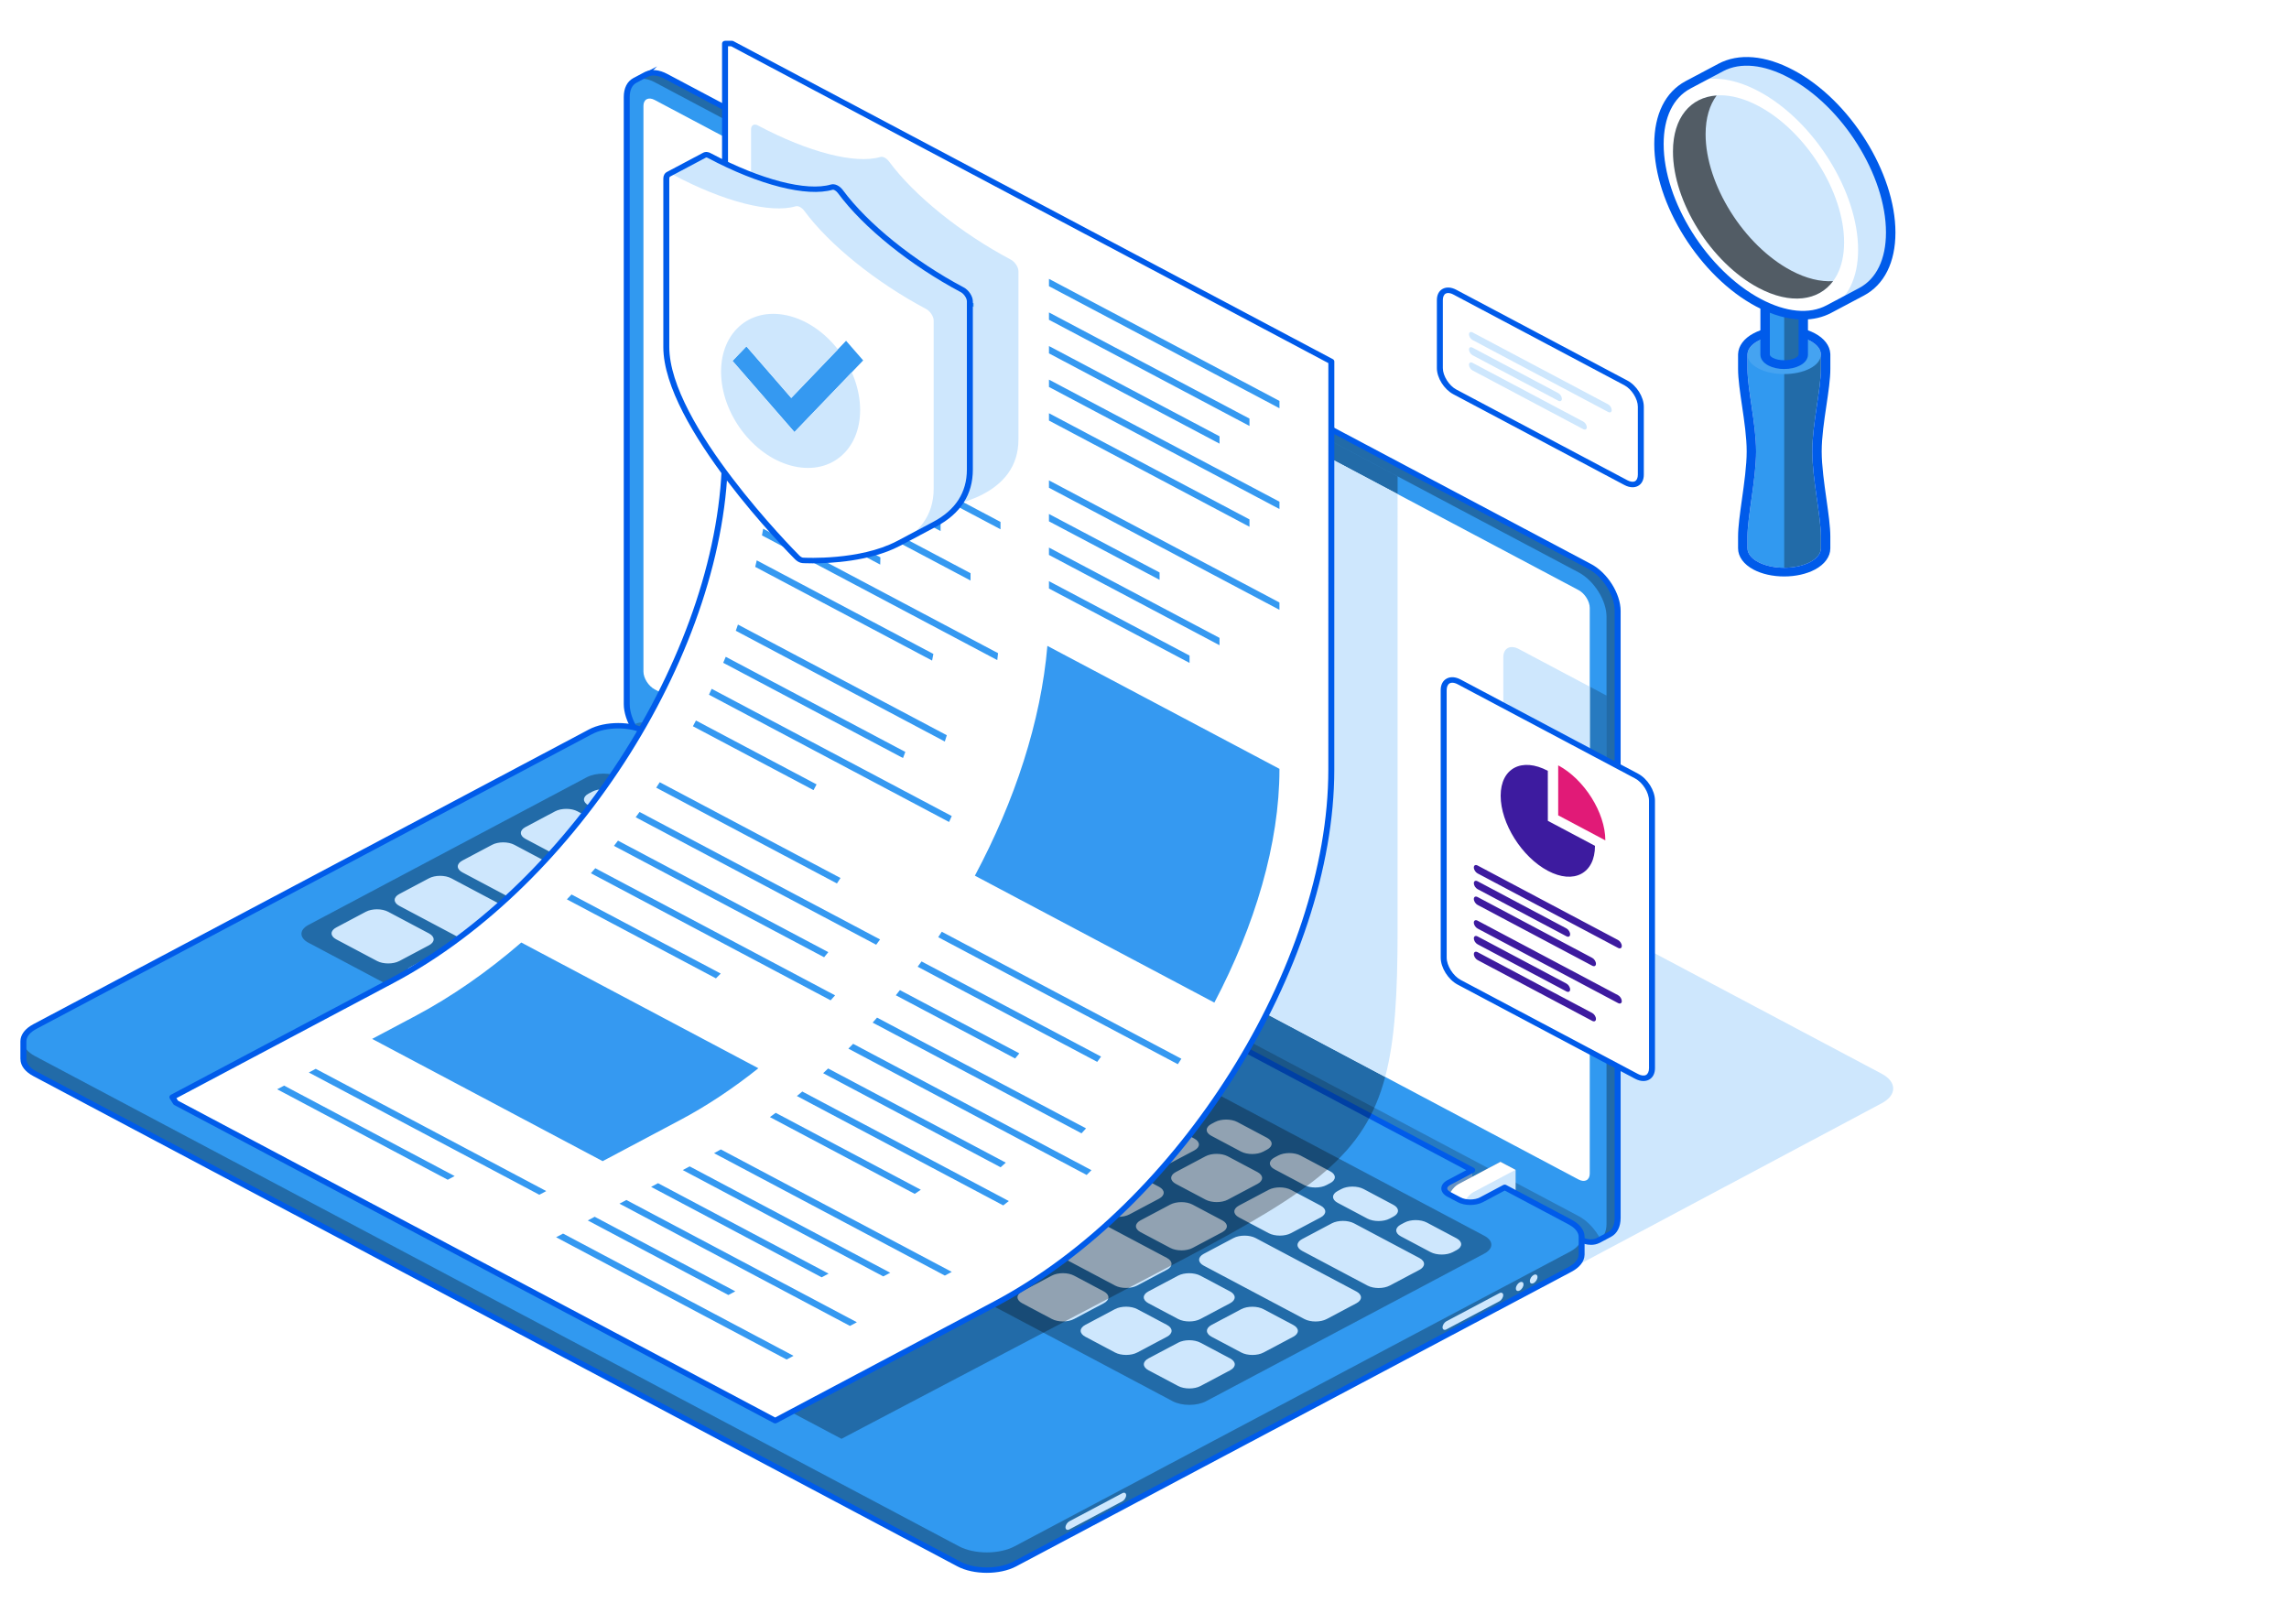 <svg width="561" height="398" viewBox="0 0 561 398" fill="none" xmlns="http://www.w3.org/2000/svg">
<g filter="url(#filter0_ddd_10471_43734)">
<path d="M129.798 192.891L145.807 201.387L151.534 198.35C153.043 197.55 155.489 197.55 156.994 198.35L159.5 199.676C161.008 200.476 161.008 201.773 159.505 202.573L153.775 205.61L332.28 300.326L338.005 297.289C339.516 296.487 341.963 296.489 343.471 297.289L345.973 298.616C347.481 299.419 347.484 300.713 345.973 301.515L340.248 304.553L356.255 313.048C360.033 315.051 366.143 315.051 369.909 313.051L461.173 264.442C464.939 262.442 464.939 259.2 461.164 257.197L234.704 137.035C230.932 135.033 224.819 135.033 221.056 137.035L129.792 185.644C126.025 187.644 126.028 190.886 129.798 192.889V192.891Z" fill="#CEE7FD"/>
<path d="M158.325 12.269L155.618 13.704C155.618 13.704 155.603 13.714 155.594 13.714L155.588 13.72C154.359 14.379 153.604 15.779 153.604 17.768V166.589C153.604 170.586 156.661 175.452 160.434 177.454L386.894 297.614C388.758 298.603 390.446 298.703 391.683 298.071V298.079L391.725 298.06C391.725 298.06 391.725 298.06 391.725 298.057L394.435 296.617C395.679 295.963 396.449 294.558 396.452 292.553V143.729C396.452 139.732 393.392 134.868 389.622 132.866L163.165 12.706C161.31 11.723 159.637 11.62 158.411 12.234L158.402 12.226L158.346 12.258C158.346 12.258 158.328 12.263 158.323 12.271L158.325 12.269Z" fill="#3199F0" stroke="#005BEA" stroke-miterlimit="10"/>
<g style="mix-blend-mode:overlay" opacity="0.2">
<path d="M372.24 153.092C370.144 151.979 368.444 152.881 368.441 155.103L368.447 220.676C368.447 222.897 370.141 225.605 372.24 226.718L393.733 238.121V164.498L372.24 153.092Z" fill="black"/>
</g>
<g style="mix-blend-mode:overlay" opacity="0.3">
<path d="M389.634 132.864L163.176 12.704C161.321 11.721 159.648 11.618 158.422 12.232L158.413 12.223L158.357 12.256C158.357 12.256 158.34 12.261 158.334 12.269L155.641 13.699C156.873 13.059 158.569 13.156 160.442 14.15L386.905 134.312C390.68 136.315 393.738 141.181 393.735 145.178V293.999C393.735 295.993 392.977 297.393 391.742 298.05L394.447 296.615C395.69 295.961 396.461 294.556 396.464 292.551V143.727C396.464 139.73 393.403 134.866 389.634 132.864Z" fill="black"/>
</g>
<g style="mix-blend-mode:overlay" opacity="0.2">
<path d="M386.895 292.095L160.435 171.935C158.268 170.784 156.342 170.833 155.09 171.838C156.339 174.186 158.259 176.302 160.435 177.456L386.895 297.616C389.062 298.767 390.991 298.718 392.244 297.713C390.994 295.37 389.077 293.252 386.895 292.095Z" fill="black"/>
</g>
<path d="M389.94 299.142C388.875 299.142 387.714 298.825 386.529 298.196L160.069 178.036C156.099 175.931 152.874 170.794 152.877 166.59V17.768C152.877 15.607 153.7 13.969 155.2 13.153C155.214 13.145 155.226 13.137 155.241 13.129C155.244 13.129 155.25 13.123 155.253 13.123L157.958 11.691C157.958 11.691 157.969 11.686 157.975 11.683L158.031 11.651C158.081 11.624 158.134 11.602 158.187 11.586C159.684 10.897 161.577 11.083 163.535 12.123L389.992 132.283C393.956 134.388 397.187 139.522 397.193 143.727V292.551C397.187 294.721 396.355 296.361 394.85 297.172C394.835 297.18 394.82 297.191 394.806 297.199L392.142 298.612C392.115 298.631 392.086 298.644 392.054 298.661C392.03 298.671 392.004 298.682 391.98 298.69C391.363 298.993 390.675 299.144 389.942 299.144L389.94 299.142ZM155.982 14.288C155.982 14.288 155.964 14.299 155.958 14.302C154.912 14.864 154.335 16.093 154.335 17.768V166.59C154.335 170.367 157.234 174.98 160.798 176.874L387.258 297.034C388.825 297.866 390.272 298.026 391.327 297.485C391.351 297.472 391.377 297.461 391.404 297.453L394.029 296.058C394.044 296.048 394.062 296.039 394.079 296.031C395.141 295.477 395.726 294.243 395.729 292.551V143.727C395.729 139.949 392.824 135.337 389.263 133.445L162.806 13.286C161.251 12.461 159.816 12.296 158.766 12.821C158.737 12.834 158.707 12.848 158.675 12.858L155.985 14.285L155.982 14.288Z" fill="#005BEA"/>
<path d="M386.897 283.137L160.437 162.972C158.931 162.172 157.705 160.226 157.699 158.626V19.944C157.699 18.347 158.928 17.698 160.434 18.495L386.894 138.655C388.402 139.457 389.625 141.408 389.625 143.003V281.685C389.625 283.28 388.399 283.931 386.894 283.134L386.897 283.137Z" fill="white"/>
<path d="M372.24 153.092C370.144 151.979 368.444 152.881 368.441 155.103L368.447 220.676C368.447 222.897 370.141 225.605 372.24 226.718L389.628 235.946V162.323L372.24 153.095V153.092Z" fill="#CEE7FD"/>
<path d="M168.631 187.829L169.998 188.551L174.356 186.24V181.893L168.628 184.93C167.123 185.732 167.12 187.027 168.628 187.829H168.631Z" fill="#80B6F1"/>
<g style="mix-blend-mode:overlay" opacity="0.2">
<path d="M168.631 187.829L169.998 188.551L174.356 186.24V181.893L168.628 184.93C167.123 185.732 167.12 187.027 168.628 187.829H168.631Z" fill="black"/>
</g>
<path d="M172.861 192.995C173.334 193.238 173.984 193.201 174.704 192.822L184.945 187.388V181.827L181.273 179.879L171.023 185.316C169.576 186.086 168.403 187.948 168.406 189.485C168.406 190.215 168.677 190.731 169.112 190.996L169.106 191.006L172.864 192.998L172.861 192.995Z" fill="#7185A3"/>
<path d="M172.861 192.995C173.334 193.238 173.984 193.201 174.704 192.822L184.945 187.388V181.827L181.273 179.879L171.023 185.316C169.576 186.086 168.403 187.948 168.406 189.485C168.406 190.215 168.677 190.731 169.112 190.996L169.106 191.006L172.864 192.998L172.861 192.995Z" fill="#B7DAFE"/>
<g style="mix-blend-mode:overlay" opacity="0.5">
<path d="M184.94 181.826L174.693 187.263C173.246 188.036 172.073 189.895 172.076 191.432C172.076 192.967 173.249 193.586 174.699 192.821L184.94 187.387V181.826Z" fill="black"/>
</g>
<path d="M355.107 286.77L356.468 287.497L360.829 285.184V280.836L355.095 283.873C353.59 284.67 353.593 285.97 355.107 286.767V286.77Z" fill="#80B6F1"/>
<g style="mix-blend-mode:overlay" opacity="0.2">
<path d="M355.107 286.77L356.468 287.497L360.829 285.184V280.836L355.095 283.873C353.59 284.67 353.593 285.97 355.107 286.767V286.77Z" fill="black"/>
</g>
<path d="M359.332 291.918C359.803 292.161 360.453 292.126 361.173 291.748L371.414 286.308V280.752L367.738 278.799L357.489 284.236C356.051 285.006 354.875 286.865 354.875 288.405C354.875 289.137 355.148 289.651 355.581 289.916L355.572 289.926L359.332 291.918Z" fill="#7185A3"/>
<path d="M359.332 291.918C359.803 292.161 360.453 292.126 361.173 291.748L371.414 286.308V280.752L367.738 278.799L357.489 284.236C356.051 285.006 354.875 286.865 354.875 288.405C354.875 289.137 355.148 289.651 355.581 289.916L355.572 289.926L359.332 291.918Z" fill="white"/>
<path d="M371.421 280.752L361.171 286.186C359.731 286.953 358.558 288.821 358.555 290.355C358.555 291.89 359.731 292.509 361.177 291.747L371.418 286.308V280.752H371.421Z" fill="#CEE7FD"/>
<path d="M387.594 296.751C387.594 296.729 387.594 296.71 387.588 296.689C387.559 296.543 387.521 296.397 387.468 296.251C387.462 296.235 387.459 296.218 387.453 296.202C387.4 296.056 387.329 295.913 387.253 295.77C387.244 295.754 387.241 295.737 387.232 295.724C387.159 295.592 387.068 295.465 386.974 295.335C386.956 295.308 386.941 295.284 386.924 295.254C386.827 295.127 386.709 295 386.591 294.878C386.568 294.851 386.55 294.824 386.524 294.8C386.08 294.354 385.506 293.935 384.801 293.56L368.791 285.061L363.07 288.101C361.556 288.904 359.109 288.904 357.604 288.098L356.469 287.496L355.108 286.769C353.594 285.972 353.591 284.672 355.096 283.875L356.728 283.01L360.826 280.838L182.321 186.122L176.593 189.159C175.085 189.959 172.639 189.959 171.13 189.156L169.996 188.554L168.628 187.832C167.12 187.03 167.12 185.735 168.628 184.933L170.257 184.071L174.356 181.895L158.344 173.397C154.568 171.398 148.459 171.395 144.692 173.397L8.552 245.634C8.32 245.756 8.099 245.885 7.896 246.02C6.467 246.95 5.747 248.085 5.732 249.222V249.241C5.732 249.241 5.732 249.252 5.732 249.26V253.527H5.747C5.709 254.865 6.638 256.21 8.564 257.229L235.021 377.394C238.799 379.396 244.909 379.394 248.675 377.394L384.816 305.157C386.683 304.168 387.615 302.871 387.629 301.574H387.638V301.539C387.638 301.539 387.638 301.539 387.638 301.534V297.189V297.178C387.638 297.037 387.62 296.897 387.597 296.759L387.594 296.751Z" fill="#3199F0"/>
<g style="mix-blend-mode:overlay" opacity="0.3">
<path d="M387.606 296.838C387.785 298.26 386.862 299.714 384.813 300.8L248.672 373.037C244.906 375.036 238.79 375.036 235.018 373.031L8.561 252.869C6.676 251.866 5.732 250.559 5.732 249.248V253.515H5.747C5.709 254.852 6.638 256.198 8.564 257.217L235.021 377.382C238.799 379.384 244.909 379.381 248.675 377.382L384.816 305.145C386.683 304.156 387.615 302.859 387.629 301.562H387.638V301.527C387.638 301.527 387.638 301.527 387.638 301.521V297.176V297.165C387.638 297.055 387.62 296.944 387.606 296.833V296.838Z" fill="black"/>
</g>
<path d="M241.851 379.544C239.246 379.544 236.638 379.018 234.653 377.966L8.196 257.801C6.161 256.723 5.035 255.253 5.015 253.651C5.006 253.608 5 253.564 5 253.518V249.252C5 249.233 5 249.211 5.003 249.19C5.026 247.809 5.903 246.487 7.476 245.466C7.699 245.32 7.94 245.177 8.19 245.047L144.327 172.813C148.288 170.711 154.739 170.711 158.708 172.813L174.72 181.311C174.947 181.43 175.085 181.652 175.085 181.892C175.085 182.133 174.947 182.354 174.72 182.473L168.993 185.51C168.508 185.77 168.228 186.086 168.228 186.378C168.228 186.67 168.508 186.989 168.996 187.248L171.498 188.572C172.78 189.256 174.947 189.256 176.229 188.575L181.956 185.538C182.182 185.416 182.459 185.416 182.685 185.538L361.191 280.254C361.417 280.372 361.555 280.594 361.555 280.835C361.555 281.075 361.417 281.297 361.191 281.416L355.457 284.453C354.975 284.709 354.696 285.023 354.696 285.315C354.696 285.609 354.978 285.925 355.466 286.182L356.772 286.879C356.792 286.887 356.813 286.898 356.83 286.906L357.968 287.509C359.247 288.193 361.414 288.195 362.702 287.512L368.421 284.474C368.647 284.353 368.926 284.353 369.153 284.474L385.162 292.973C385.918 293.375 386.556 293.835 387.059 294.34C387.085 294.367 387.12 294.405 387.153 294.445C387.273 294.572 387.406 294.716 387.517 294.864C387.553 294.913 387.573 294.945 387.591 294.975C387.685 295.105 387.791 295.253 387.876 295.407C387.891 295.429 387.905 295.464 387.917 295.496C388.005 295.664 388.079 295.826 388.138 295.983C388.144 295.999 388.155 296.04 388.161 296.056C388.217 296.215 388.264 296.391 388.299 296.567C388.305 296.591 388.311 296.642 388.314 296.672C388.335 296.807 388.358 296.98 388.358 297.169V301.525V301.53C388.358 301.568 388.355 301.606 388.349 301.644C388.296 303.222 387.17 304.673 385.171 305.732L249.031 377.969C247.052 379.02 244.447 379.544 241.845 379.544H241.851ZM6.461 253.386C6.473 253.435 6.479 253.486 6.476 253.537C6.444 254.683 7.314 255.783 8.925 256.637L235.382 376.802C238.949 378.691 244.747 378.693 248.308 376.802L384.448 304.565C386.012 303.735 386.882 302.665 386.897 301.555C386.897 301.522 386.9 301.49 386.906 301.46V297.18C386.906 297.061 386.891 296.956 386.873 296.85C386.873 296.845 386.873 296.839 386.873 296.834C386.873 296.821 386.867 296.775 386.867 296.761C386.853 296.691 386.82 296.572 386.779 296.456C386.773 296.442 386.765 296.404 386.759 296.394C386.723 296.299 386.668 296.183 386.603 296.067C386.594 296.05 386.582 296.023 386.571 295.999C386.512 295.899 386.441 295.805 386.371 295.705C386.359 295.691 386.338 295.653 386.329 295.64C386.247 295.526 386.144 295.421 386.047 295.315C386.035 295.305 386.009 295.272 386 295.261C385.589 294.845 385.068 294.472 384.442 294.137L368.797 285.836L363.443 288.682C361.699 289.606 358.977 289.603 357.245 288.676L356.172 288.106C356.151 288.098 356.128 288.087 356.107 288.076L354.746 287.349C353.796 286.847 353.246 286.106 353.246 285.32C353.246 284.534 353.79 283.796 354.737 283.291L359.371 280.835L182.327 186.894L176.966 189.737C175.229 190.658 172.509 190.658 170.771 189.734L168.272 188.41C167.305 187.894 166.773 187.172 166.773 186.375C166.773 185.578 167.302 184.859 168.266 184.346L172.897 181.89L157.982 173.975C154.412 172.086 148.617 172.083 145.062 173.975L8.922 246.212C8.708 246.325 8.511 246.441 8.325 246.563C7.138 247.333 6.479 248.279 6.47 249.225C6.47 249.241 6.47 249.254 6.47 249.271C6.47 249.273 6.47 249.279 6.47 249.281V253.389L6.461 253.386Z" fill="#005BEA"/>
<g style="mix-blend-mode:overlay" opacity="0.3">
<path d="M295.597 337.476C293.333 338.676 289.667 338.674 287.403 337.476L75.579 225.08C73.315 223.88 73.315 221.932 75.576 220.732L143.795 184.534C146.056 183.334 149.725 183.334 151.986 184.537L363.807 296.931C366.068 298.13 366.077 300.079 363.816 301.276L295.594 337.474L295.597 337.476Z" fill="black"/>
</g>
<path d="M97.876 229.568C96.368 230.368 93.924 230.365 92.416 229.568L82.396 224.253C80.89 223.453 80.887 222.153 82.396 221.356L89.67 217.492C91.175 216.695 93.621 216.692 95.13 217.498L105.15 222.813C106.655 223.612 106.658 224.909 105.15 225.709L97.876 229.571V229.568ZM136.099 225.715C137.61 224.918 137.604 223.618 136.099 222.818L110.601 209.291C109.09 208.489 106.644 208.489 105.135 209.291L97.858 213.15C96.353 213.95 96.35 215.244 97.858 216.046L123.359 229.579C124.867 230.376 127.316 230.381 128.822 229.579L136.096 225.717L136.099 225.715ZM120.636 233.921C122.141 233.119 122.138 231.822 120.636 231.024L113.347 227.158C111.839 226.358 109.393 226.352 107.887 227.158L100.607 231.019C99.102 231.819 99.102 233.113 100.61 233.913L107.899 237.78C109.404 238.58 111.851 238.582 113.359 237.78L120.636 233.918V233.921ZM136.116 242.136C137.622 241.336 137.622 240.039 136.116 239.239L128.83 235.375C127.319 234.575 124.876 234.572 123.37 235.375L116.093 239.234C114.585 240.036 114.591 241.331 116.093 242.13L123.379 245.997C124.888 246.797 127.334 246.8 128.845 245.997L136.119 242.136H136.116ZM151.602 250.35C153.108 249.551 153.108 248.253 151.599 247.456L144.311 243.59C142.802 242.79 140.356 242.79 138.851 243.59L131.574 247.448C130.068 248.248 130.068 249.548 131.574 250.345L138.862 254.212C140.371 255.012 142.817 255.014 144.322 254.217L151.602 250.356V250.35ZM255.044 305.239C256.55 304.442 256.55 303.142 255.044 302.345L237.209 292.882C235.701 292.077 233.255 292.08 231.752 292.877L224.472 296.738C222.964 297.538 222.967 298.838 224.472 299.638L242.31 309.101C243.816 309.903 246.262 309.903 247.77 309.101L255.047 305.239H255.044ZM285.993 305.247C287.501 304.448 287.498 303.151 285.993 302.351L268.158 292.888C266.646 292.088 264.203 292.085 262.698 292.888L255.421 296.749C253.912 297.549 253.915 298.849 255.421 299.646L273.256 309.109C274.761 309.909 277.211 309.909 278.716 309.109L285.993 305.247ZM229.015 291.429C230.52 290.626 230.52 289.329 229.006 288.529L221.726 284.665C220.212 283.86 217.769 283.865 216.263 284.665L208.986 288.526C207.478 289.324 207.478 290.623 208.986 291.423L216.269 295.287C217.78 296.084 220.227 296.087 221.735 295.29L229.012 291.429H229.015ZM213.529 283.209C215.04 282.414 215.034 281.114 213.529 280.317L159.791 251.804C158.282 251.004 155.836 251.004 154.331 251.799L147.054 255.666C145.548 256.463 145.548 257.76 147.057 258.562L200.789 287.073C202.3 287.875 204.746 287.875 206.255 287.078L213.526 283.214L213.529 283.209ZM171.187 201.86C172.695 201.06 172.692 199.763 171.187 198.966L150.62 188.052C149.112 187.252 146.666 187.25 145.16 188.052L144.252 188.53C142.743 189.33 142.746 190.627 144.258 191.427L164.824 202.341C166.333 203.141 168.776 203.144 170.281 202.341L171.19 201.855L171.187 201.86ZM186.67 210.077C188.178 209.278 188.175 207.978 186.67 207.181L179.381 203.311C177.873 202.511 175.427 202.511 173.924 203.311L173.013 203.789C171.507 204.592 171.51 205.892 173.019 206.689L180.304 210.556C181.813 211.355 184.259 211.358 185.767 210.556L186.673 210.072L186.67 210.077ZM202.153 218.292C203.659 217.492 203.661 216.195 202.153 215.393L194.864 211.531C193.356 210.726 190.91 210.726 189.404 211.528L188.49 212.009C186.985 212.809 186.988 214.106 188.496 214.906L195.782 218.773C197.29 219.573 199.736 219.575 201.242 218.776L202.15 218.292H202.153ZM217.636 226.506C219.147 225.707 219.142 224.407 217.636 223.607L210.356 219.743C208.842 218.938 206.399 218.943 204.89 219.743L203.979 220.227C202.468 221.027 202.471 222.324 203.985 223.121L211.271 226.987C212.779 227.787 215.222 227.787 216.728 226.987L217.636 226.506ZM233.119 234.726C234.628 233.924 234.628 232.624 233.119 231.824L225.831 227.958C224.322 227.158 221.882 227.158 220.371 227.958L219.462 228.441C217.957 229.241 217.957 230.538 219.462 231.338L226.751 235.205C228.259 236.007 230.705 236.01 232.214 235.207L233.122 234.726H233.119ZM248.602 242.938C250.111 242.138 250.111 240.841 248.602 240.039L241.317 236.172C239.808 235.37 237.362 235.372 235.857 236.172L234.948 236.656C233.44 237.456 233.443 238.75 234.948 239.553L242.234 243.417C243.745 244.216 246.189 244.216 247.697 243.417L248.602 242.936V242.938ZM264.086 251.156C265.591 250.353 265.591 249.056 264.08 248.256L256.797 244.389C255.286 243.59 252.839 243.59 251.334 244.389L250.425 244.873C248.92 245.67 248.92 246.97 250.425 247.77L257.714 251.637C259.219 252.434 261.663 252.434 263.174 251.637L264.083 251.156H264.086ZM279.569 259.37C281.077 258.568 281.074 257.271 279.569 256.471L272.28 252.607C270.772 251.804 268.328 251.804 266.82 252.607L265.911 253.088C264.406 253.89 264.406 255.185 265.92 255.984L273.203 259.851C274.708 260.651 277.155 260.654 278.66 259.851L279.572 259.37H279.569ZM295.049 267.585C296.554 266.782 296.551 265.485 295.049 264.685L287.76 260.821C286.252 260.019 283.805 260.019 282.3 260.821L281.392 261.299C279.88 262.099 279.883 263.396 281.397 264.196L288.68 268.063C290.192 268.86 292.638 268.866 294.14 268.063L295.049 267.579V267.585ZM310.532 275.799C312.04 275.002 312.037 273.702 310.532 272.905L303.249 269.036C301.738 268.236 299.289 268.236 297.786 269.036L296.875 269.519C295.366 270.317 295.366 271.616 296.883 272.416L304.163 276.283C305.675 277.08 308.118 277.083 309.626 276.283L310.535 275.799H310.532ZM326.018 284.017C327.526 283.217 327.526 281.917 326.018 281.117L318.729 277.248C317.221 276.448 314.772 276.448 313.269 277.248L312.361 277.731C310.849 278.528 310.852 279.826 312.361 280.625L319.647 284.492C321.155 285.289 323.598 285.292 325.106 284.492L326.018 284.011V284.017ZM341.498 292.231C343.003 291.431 343.004 290.132 341.495 289.334L334.209 285.465C332.701 284.665 330.255 284.665 328.744 285.465L327.841 285.949C326.333 286.748 326.335 288.045 327.841 288.843L335.127 292.709C336.635 293.509 339.084 293.509 340.587 292.712L341.495 292.231H341.498ZM356.984 300.443C358.49 299.643 358.487 298.346 356.978 297.544L349.695 293.679C348.19 292.88 345.741 292.877 344.235 293.679L343.327 294.16C341.819 294.96 341.819 296.26 343.327 297.06L350.613 300.924C352.124 301.721 354.567 301.724 356.073 300.924L356.984 300.44V300.443ZM151.582 233.929C153.09 233.129 153.087 231.832 151.582 231.033L144.296 227.166C142.787 226.366 140.341 226.361 138.833 227.163L131.556 231.027C130.051 231.824 130.051 233.124 131.562 233.924L138.848 237.791C140.356 238.593 142.802 238.591 144.308 237.791L151.585 233.929H151.582ZM167.065 242.147C168.573 241.347 168.57 240.05 167.065 239.25L159.776 235.386C158.265 234.586 155.821 234.583 154.313 235.386L147.039 239.244C145.531 240.044 145.531 241.344 147.039 242.147L154.325 246.011C155.833 246.811 158.279 246.811 159.785 246.011L167.062 242.149L167.065 242.147ZM182.548 250.364C184.053 249.561 184.05 248.262 182.545 247.464L175.256 243.598C173.748 242.798 171.305 242.798 169.796 243.598L162.522 247.459C161.011 248.256 161.011 249.553 162.522 250.358L169.805 254.22C171.316 255.02 173.763 255.022 175.268 254.22L182.548 250.364ZM198.031 258.576C199.539 257.779 199.533 256.476 198.025 255.679L190.739 251.815C189.231 251.012 186.785 251.01 185.276 251.815L177.999 255.674C176.494 256.476 176.494 257.773 178.005 258.576L185.291 262.44C186.796 263.24 189.246 263.24 190.751 262.44L198.028 258.581L198.031 258.576ZM213.511 266.793C215.022 265.993 215.017 264.693 213.511 263.896L206.222 260.027C204.714 259.227 202.271 259.23 200.765 260.027L193.488 263.888C191.977 264.685 191.98 265.985 193.488 266.782L200.774 270.652C202.282 271.449 204.729 271.452 206.24 270.649L213.511 266.793ZM228.994 275.008C230.503 274.208 230.5 272.908 228.994 272.111L221.705 268.241C220.2 267.444 217.751 267.444 216.245 268.241L208.968 272.103C207.463 272.903 207.463 274.2 208.968 274.999L216.251 278.864C217.763 279.663 220.209 279.669 221.717 278.872L228.991 275.01L228.994 275.008ZM244.48 283.222C245.989 282.42 245.983 281.125 244.477 280.325L237.192 276.459C235.677 275.653 233.234 275.656 231.726 276.459L224.452 280.32C222.943 281.117 222.943 282.411 224.452 283.214L231.737 287.081C233.246 287.883 235.692 287.883 237.2 287.081L244.477 283.222H244.48ZM259.96 291.437C261.472 290.64 261.466 289.337 259.96 288.537L252.672 284.673C251.166 283.873 248.72 283.871 247.215 284.673L239.938 288.532C238.426 289.334 238.432 290.629 239.938 291.431L247.226 295.295C248.735 296.095 251.181 296.098 252.686 295.301L259.963 291.439L259.96 291.437ZM191.18 238.531C192.689 237.734 192.686 236.437 191.174 235.634L183.892 231.77C182.383 230.97 179.937 230.97 178.432 231.77L171.155 235.629C169.649 236.432 169.646 237.729 171.155 238.531L178.44 242.398C179.949 243.198 182.398 243.198 183.9 242.398L191.177 238.537L191.18 238.531ZM206.663 246.746C208.172 245.946 208.169 244.651 206.655 243.852L199.372 239.985C197.863 239.185 195.42 239.185 193.912 239.985L186.635 243.841C185.126 244.643 185.123 245.94 186.641 246.743L193.924 250.61C195.429 251.41 197.878 251.41 199.383 250.61L206.66 246.748L206.663 246.746ZM222.146 254.96C223.655 254.163 223.649 252.863 222.146 252.066L214.861 248.199C213.352 247.4 210.909 247.4 209.401 248.199L202.124 252.058C200.621 252.861 200.621 254.158 202.127 254.958L209.412 258.824C210.918 259.624 213.367 259.624 214.872 258.824L222.149 254.96H222.146ZM237.627 263.177C239.138 262.378 239.132 261.081 237.627 260.281L230.335 256.414C228.827 255.614 226.38 255.614 224.878 256.414L217.601 260.27C216.096 261.075 216.096 262.37 217.601 263.169L224.89 267.039C226.395 267.833 228.844 267.839 230.347 267.039L237.624 263.177H237.627ZM253.113 271.392C254.621 270.592 254.615 269.295 253.113 268.495L245.827 264.631C244.316 263.831 241.872 263.829 240.364 264.631L233.087 268.49C231.585 269.292 231.585 270.59 233.087 271.389L240.376 275.256C241.878 276.059 244.33 276.059 245.839 275.256L253.116 271.395L253.113 271.392ZM268.599 279.607C270.104 278.809 270.098 277.51 268.593 276.71L261.304 272.846C259.793 272.046 257.355 272.041 255.85 272.846L248.573 276.705C247.065 277.507 247.065 278.804 248.573 279.604L255.862 283.471C257.367 284.271 259.816 284.271 261.316 283.471L268.599 279.609V279.607ZM284.076 287.821C285.584 287.021 285.581 285.724 284.076 284.924L276.79 281.06C275.282 280.258 272.836 280.261 271.33 281.052L264.05 284.916C262.545 285.714 262.545 287.013 264.059 287.816L271.342 291.683C272.847 292.482 275.299 292.48 276.808 291.683L284.082 287.821H284.076ZM299.562 296.036C301.067 295.239 301.064 293.939 299.556 293.139L292.27 289.275C290.765 288.475 288.319 288.472 286.81 289.275L279.536 293.136C278.028 293.933 278.028 295.233 279.536 296.036L286.822 299.897C288.33 300.697 290.783 300.7 292.285 299.903L299.562 296.038V296.036ZM332.425 313.473C333.933 312.676 333.927 311.376 332.425 310.576L307.756 297.487C306.248 296.69 303.802 296.687 302.299 297.484L295.019 301.348C293.514 302.145 293.511 303.445 295.019 304.245L319.685 317.334C321.193 318.131 323.639 318.131 325.151 317.334L332.425 313.47V313.473ZM316.956 321.679C318.467 320.879 318.465 319.582 316.956 318.783L309.667 314.916C308.162 314.119 305.713 314.119 304.21 314.916L296.933 318.774C295.428 319.577 295.422 320.871 296.933 321.671L304.219 325.535C305.728 326.335 308.177 326.338 309.682 325.535L316.953 321.677L316.956 321.679ZM301.497 329.886C303.005 329.086 302.999 327.789 301.491 326.986L294.205 323.125C292.691 322.325 290.253 322.322 288.748 323.125L281.465 326.984C279.963 327.783 279.963 329.08 281.471 329.883L288.763 333.75C290.268 334.547 292.711 334.55 294.223 333.75L301.5 329.888L301.497 329.886ZM286.011 321.671C287.519 320.871 287.513 319.574 286.005 318.769L278.719 314.905C277.208 314.105 274.761 314.105 273.262 314.905L265.985 318.766C264.477 319.566 264.477 320.863 265.985 321.663L273.274 325.53C274.779 326.33 277.228 326.332 278.734 325.53L286.008 321.668L286.011 321.671ZM301.476 313.465C302.984 312.665 302.979 311.365 301.476 310.565L294.19 306.698C292.676 305.901 290.236 305.899 288.724 306.698L281.453 310.557C279.945 311.357 279.942 312.657 281.453 313.454L288.739 317.321C290.247 318.12 292.694 318.126 294.199 317.321L301.476 313.462V313.465ZM270.53 313.454C272.036 312.657 272.033 311.357 270.53 310.56L263.239 306.693C261.73 305.891 259.284 305.891 257.779 306.693L250.502 310.549C248.996 311.349 248.996 312.646 250.502 313.448L257.788 317.315C259.296 318.118 261.745 318.118 263.251 317.315L270.528 313.454H270.53ZM144.731 213.885C146.242 213.088 146.236 211.788 144.731 210.988L126.061 201.085C124.552 200.282 122.106 200.282 120.607 201.085L113.327 204.943C111.818 205.743 111.815 207.04 113.327 207.84L131.997 217.749C133.502 218.549 135.954 218.549 137.457 217.749L144.731 213.887V213.885ZM160.214 222.099C161.722 221.302 161.719 220.002 160.208 219.203L152.922 215.336C151.414 214.533 148.968 214.536 147.465 215.336L140.188 219.197C138.68 219.997 138.68 221.291 140.188 222.094L147.477 225.961C148.985 226.76 151.432 226.76 152.937 225.961L160.214 222.099ZM175.697 230.317C177.208 229.519 177.203 228.22 175.697 227.42L168.411 223.556C166.9 222.756 164.457 222.753 162.951 223.556L155.674 227.417C154.166 228.217 154.166 229.514 155.674 230.314L162.963 234.178C164.469 234.98 166.921 234.98 168.426 234.178L175.703 230.317H175.697ZM230.776 243.136C232.284 242.333 232.278 241.033 230.77 240.236L223.484 236.372C221.979 235.57 219.533 235.57 218.027 236.367L210.747 240.228C209.242 241.031 209.248 242.325 210.756 243.125L218.042 246.994C219.547 247.794 221.994 247.797 223.502 246.994L230.776 243.136ZM246.262 251.35C247.773 250.548 247.77 249.248 246.259 248.453L238.97 244.584C237.465 243.787 235.019 243.781 233.513 244.581L226.236 248.443C224.728 249.242 224.731 250.54 226.242 251.342L233.525 255.206C235.036 256.003 237.483 256.011 238.988 255.209L246.262 251.347V251.35ZM261.745 259.562C263.253 258.768 263.25 257.468 261.745 256.665L254.456 252.798C252.948 251.999 250.505 251.999 248.996 252.798L241.719 256.66C240.211 257.46 240.211 258.754 241.719 259.554L249.008 263.423C250.514 264.221 252.96 264.221 254.465 263.423L261.742 259.559L261.745 259.562ZM277.228 267.779C278.739 266.979 278.734 265.68 277.222 264.88L269.937 261.016C268.428 260.213 265.985 260.213 264.482 261.013L257.205 264.874C255.697 265.674 255.697 266.969 257.205 267.771L264.491 271.638C266 272.435 268.446 272.438 269.951 271.638L277.228 267.777V267.779ZM292.708 275.994C294.22 275.194 294.214 273.894 292.703 273.094L285.417 269.228C283.908 268.433 281.462 268.43 279.963 269.228L272.683 273.089C271.174 273.889 271.177 275.186 272.689 275.988L279.969 279.855C281.483 280.652 283.929 280.658 285.431 279.855L292.708 275.997V275.994ZM308.192 284.208C309.7 283.411 309.7 282.109 308.192 281.312L300.909 277.445C299.397 276.642 296.951 276.642 295.446 277.439L288.166 281.304C286.666 282.098 286.666 283.398 288.175 284.198L295.457 288.062C296.969 288.862 299.418 288.867 300.917 288.07L308.194 284.206L308.192 284.208ZM323.675 292.423C325.183 291.626 325.18 290.326 323.669 289.526L316.386 285.662C314.875 284.86 312.428 284.86 310.923 285.657L303.646 289.518C302.141 290.321 302.143 291.615 303.646 292.412L310.935 296.282C312.446 297.081 314.892 297.084 316.395 296.284L323.675 292.423ZM347.887 305.272C349.39 304.472 349.39 303.169 347.878 302.372L331.869 293.877C330.358 293.074 327.914 293.074 326.409 293.871L319.129 297.735C317.624 298.533 317.627 299.832 319.135 300.629L335.15 309.128C336.659 309.928 339.105 309.928 340.61 309.128L347.89 305.272H347.887ZM199.816 226.701C201.321 225.904 201.318 224.604 199.81 223.802L192.527 219.938C191.022 219.138 188.572 219.138 187.061 219.938L179.79 223.799C178.285 224.599 178.285 225.896 179.793 226.696L187.076 230.56C188.584 231.365 191.027 231.365 192.539 230.565L199.816 226.704V226.701ZM215.293 234.918C216.804 234.118 216.798 232.819 215.293 232.019L208.004 228.158C206.496 227.355 204.05 227.355 202.547 228.158L195.267 232.019C193.765 232.813 193.765 234.113 195.273 234.913L202.562 238.782C204.064 239.58 206.513 239.585 208.022 238.782L215.296 234.921L215.293 234.918ZM153.366 202.057C154.872 201.255 154.872 199.958 153.36 199.158L141.52 192.875C140.012 192.073 137.566 192.076 136.06 192.873L128.783 196.737C127.275 197.537 127.281 198.834 128.789 199.634L140.629 205.913C142.138 206.713 144.584 206.713 146.086 205.913L153.366 202.057ZM168.849 210.275C170.352 209.472 170.352 208.178 168.844 207.378L161.558 203.511C160.049 202.709 157.603 202.709 156.098 203.511L148.821 207.37C147.312 208.17 147.312 209.467 148.821 210.269L156.11 214.133C157.615 214.933 160.064 214.936 161.57 214.133L168.847 210.277L168.849 210.275ZM184.333 218.486C185.838 217.689 185.835 216.39 184.333 215.59L177.041 211.726C175.535 210.926 173.089 210.923 171.584 211.726L164.307 215.584C162.801 216.387 162.801 217.684 164.313 218.484L171.599 222.348C173.104 223.148 175.553 223.15 177.056 222.348L184.336 218.486H184.333Z" fill="#CEE7FD"/>
<g style="mix-blend-mode:overlay" opacity="0.2">
<path d="M169.852 324.94C167.594 326.142 163.925 326.14 161.664 324.94L99.199 291.795C96.935 290.596 96.932 288.65 99.199 287.45L138.877 266.392C141.141 265.193 144.81 265.195 147.071 266.398L209.533 299.537C211.8 300.742 211.8 302.685 209.542 303.885L169.855 324.94H169.852Z" fill="black"/>
</g>
<g style="mix-blend-mode:overlay" opacity="0.2">
<path d="M99.196 288.897L138.874 267.839C141.138 266.639 144.804 266.642 147.068 267.839L209.53 300.981C210.312 301.397 210.806 301.903 211.047 302.432C211.506 301.424 211.018 300.319 209.53 299.53L147.068 266.391C144.807 265.191 141.138 265.186 138.874 266.385L99.196 287.443C97.711 288.23 97.223 289.332 97.682 290.34C97.923 289.81 98.414 289.308 99.196 288.894V288.897Z" fill="black"/>
</g>
<path d="M368.417 311.483C368.411 312.032 367.991 312.702 367.479 312.978L354.492 319.868C353.975 320.144 353.548 319.922 353.548 319.376C353.548 318.82 353.972 318.15 354.492 317.877L367.467 310.994C367.988 310.719 368.417 310.937 368.417 311.486V311.483ZM372.457 308.343C371.936 308.619 371.516 309.289 371.519 309.84C371.513 310.392 371.939 310.616 372.451 310.338C372.968 310.065 373.395 309.392 373.389 308.843C373.389 308.289 372.968 308.073 372.457 308.343ZM375.879 306.528C375.362 306.803 374.941 307.468 374.941 308.019C374.941 308.57 375.356 308.795 375.885 308.516C376.4 308.249 376.817 307.573 376.817 307.027C376.811 306.479 376.397 306.252 375.879 306.528ZM276.003 360.517C276.003 361.065 275.574 361.733 275.065 362.008L262.082 368.896C261.564 369.172 261.144 368.947 261.135 368.404C261.141 367.85 261.564 367.186 262.082 366.91L275.06 360.025C275.577 359.749 276.003 359.968 276.003 360.517Z" fill="#CEE7FD"/>
<g style="mix-blend-mode:overlay" opacity="0.3">
<path d="M193.934 36.269V31.924L342.534 110.77V115.115L193.934 36.269ZM339.491 257.981C334.463 276.983 321.712 285.843 290.922 302.178L206.227 346.693L59.328 268.746L58.478 267.401L112.44 238.769C138.461 224.961 161.653 199.647 176.583 171.539L339.491 257.981Z" fill="black"/>
</g>
<path d="M342.533 115.114L193.932 36.268L193.938 109.142C193.938 129.192 187.437 151.101 176.582 171.538L339.49 257.98C341.877 248.955 342.527 237.654 342.527 222.157L342.533 115.114Z" fill="#CEE7FD"/>
<path d="M243.945 313.607C289.356 289.512 326.297 230.756 326.285 182.633L326.294 82.618L179.393 4.672H177.696V104.687C177.696 152.312 141.138 210.466 96.197 234.315L42.238 262.944L43.085 264.29L189.983 342.236L243.942 313.607H243.945Z" fill="white"/>
<path d="M189.985 342.91C189.859 342.91 189.732 342.88 189.621 342.821L42.722 264.875C42.611 264.815 42.52 264.731 42.455 264.629L41.608 263.283C41.511 263.129 41.484 262.945 41.535 262.772C41.584 262.599 41.708 262.453 41.876 262.364L95.834 233.735C140.566 209.994 176.963 152.105 176.966 104.691V4.673C176.966 4.494 177.042 4.324 177.181 4.197C177.319 4.07 177.504 4 177.698 4H179.395C179.524 4 179.648 4.032 179.759 4.092L326.66 82.038C326.887 82.157 327.025 82.379 327.025 82.619L327.016 182.634C327.028 230.971 289.926 289.988 244.311 314.192L190.353 342.821C190.241 342.88 190.115 342.91 189.988 342.91H189.985ZM43.622 263.799L189.985 341.462L243.579 313.027C288.791 289.037 325.564 230.544 325.552 182.634L325.561 83.006L179.195 5.343H178.427V104.688C178.427 152.532 141.701 210.942 96.563 234.897L43.237 263.191L43.619 263.799H43.622Z" fill="#005BEA"/>
<path d="M249.604 101.719V60.46C249.598 59.447 248.713 58.163 247.766 57.658C235.491 51.148 224.047 41.929 217.896 33.598C217.273 32.758 216.403 32.295 215.776 32.477C209.629 34.276 198.197 31.352 185.819 24.786C185.351 24.5 184.916 24.467 184.596 24.635C184.275 24.808 184.069 25.175 184.072 25.686V66.94C184.072 86.076 214.818 117.205 216.132 118.524C216.359 118.746 216.6 118.929 216.841 119.056C217.082 119.186 217.32 119.256 217.544 119.27C218.393 119.316 231.674 119.964 240.874 115.163C240.874 115.163 240.868 115.165 240.862 115.168C245.825 112.582 249.606 108.418 249.606 101.714L249.604 101.719Z" fill="#CEE7FD"/>
<path d="M186.745 125.242C186.848 124.696 186.954 124.148 187.045 123.602L244.608 154.107C244.549 154.674 244.488 155.239 244.417 155.806L186.745 125.242ZM257.084 128.225V130.028L298.884 152.161V150.362L257.084 128.225ZM237.863 134.505L188.639 108.424C188.612 109.01 188.592 109.594 188.559 110.186L237.866 136.305V134.505H237.863ZM230.519 122.375L188.721 100.236V102.036L230.519 124.175V122.375ZM257.084 136.459V138.261L291.54 156.498V154.699L257.084 136.459ZM245.208 121.935L188.721 92.006V93.808L245.208 123.737V121.938V121.935ZM214.739 225.579C215.059 225.146 215.374 224.717 215.688 224.282L156.746 193.031C156.432 193.466 156.108 193.893 155.794 194.331L214.739 225.579ZM205.121 210.563C205.418 210.114 205.701 209.666 205.992 209.22L161.695 185.744C161.404 186.189 161.121 186.638 160.827 187.081L205.121 210.56V210.563ZM188.697 267.832L224.183 286.645C224.686 286.313 225.188 285.98 225.685 285.64L190.115 266.781C189.644 267.138 189.168 267.481 188.697 267.832ZM200.132 186.276L170.568 170.617C170.321 171.087 170.068 171.555 169.821 172.022L199.385 187.678C199.635 187.208 199.891 186.743 200.132 186.273V186.276ZM196.627 261.563C196.189 261.934 195.748 262.298 195.307 262.661L245.878 289.477C246.337 289.128 246.793 288.766 247.249 288.407L196.63 261.561L196.627 261.563ZM138.929 214.457L175.467 233.823C175.861 233.437 176.243 233.039 176.637 232.645L140.069 213.262C139.69 213.662 139.314 214.06 138.932 214.459L138.929 214.457ZM151.46 200.065C151.128 200.487 150.804 200.919 150.469 201.34L201.975 228.646C202.316 228.227 202.669 227.816 203.007 227.395L151.46 200.065ZM249.821 252.206L220.555 236.701C220.222 237.122 219.896 237.547 219.555 237.968L248.792 253.46C249.133 253.041 249.486 252.627 249.821 252.206ZM225.856 229.673C225.544 230.108 225.221 230.54 224.906 230.97L268.912 254.292C269.227 253.862 269.541 253.43 269.856 252.995L225.856 229.673ZM230.816 222.393C230.528 222.839 230.24 223.285 229.946 223.731L288.667 254.865C288.961 254.422 289.246 253.973 289.535 253.527L230.816 222.396V222.393ZM145.894 206.823C145.538 207.237 145.177 207.642 144.818 208.053L203.572 239.206C203.937 238.803 204.301 238.398 204.669 237.987L145.897 206.823H145.894ZM207.923 251.047L266.316 282.011C266.716 281.622 267.107 281.23 267.498 280.838L209.091 249.866C208.708 250.266 208.314 250.649 207.923 251.047ZM202.96 255.911C202.555 256.294 202.155 256.689 201.743 257.067L245.24 280.13C245.664 279.76 246.081 279.373 246.502 278.995L202.96 255.911ZM188.092 115.968C188.03 116.533 187.965 117.101 187.898 117.665L215.727 132.395C215.756 131.798 215.753 131.211 215.768 130.617L188.089 115.968H188.092ZM153.512 288.147L151.819 289.05L208.309 319.017L210.008 318.117L153.512 288.147ZM232.603 195.488C232.83 195.004 233.05 194.526 233.265 194.039L174.42 162.848C174.196 163.326 173.979 163.81 173.755 164.291L232.601 195.488H232.603ZM133.877 285.964L77.384 255.994L75.688 256.897L132.181 286.867L133.877 285.964ZM161.274 284.029L159.575 284.932L201.381 307.103L203.078 306.203L161.274 284.029ZM169.03 279.914L167.334 280.814L216.485 306.881L218.182 305.984L169.028 279.914H169.03ZM257.084 119.992V121.792L284.192 136.132V134.33L257.084 119.989V119.992ZM180.209 310.54L145.753 292.263L144.056 293.165L178.513 311.443L180.209 310.54ZM194.484 326.35L137.997 296.381L136.294 297.283L192.784 327.253L194.481 326.353L194.484 326.35ZM111.429 282.284L69.628 260.11L67.932 261.01L109.732 283.186L111.426 282.284H111.429ZM214.953 243.44C214.595 243.851 214.236 244.262 213.874 244.67L265.063 271.807C265.431 271.399 265.81 271.005 266.178 270.597L214.953 243.443V243.44ZM175.008 276.677L231.566 306.676L233.265 305.773L176.663 275.755C176.116 276.074 175.558 276.369 175.008 276.677ZM257.087 70.588V72.385L306.229 98.412V96.61L257.087 70.586V70.588ZM257.087 78.822V80.624L298.887 102.749V100.947L257.087 78.822ZM257.087 87.055V88.855L313.574 118.779L313.58 116.979L257.087 87.058V87.055ZM228.443 155.923C228.549 155.379 228.661 154.836 228.758 154.296L185.466 131.357C185.34 131.89 185.222 132.422 185.09 132.957L228.443 155.923ZM257.084 111.758V113.558L313.571 143.485V141.685L257.084 111.756V111.758ZM257.089 95.291V97.091L306.229 123.121V121.319L257.089 95.294V95.291ZM231.557 175.767C231.727 175.254 231.886 174.74 232.051 174.227L180.859 147.097C180.682 147.603 180.512 148.111 180.33 148.616L231.554 175.765L231.557 175.767ZM257.087 64.154L313.577 94.073V92.273L257.087 62.355V64.154ZM221.883 178.321L177.869 154.998C177.669 155.49 177.457 155.979 177.248 156.468L221.31 179.815C221.507 179.318 221.689 178.818 221.883 178.321ZM238.61 68.34V69.24C237.796 68.81 237.14 68.613 236.637 68.654C236.135 68.697 235.655 69.013 235.2 69.613C234.888 70.018 234.412 71.113 233.756 72.901L225.097 94.838L224.18 94.354L217.103 69.551L210.073 86.869L209.249 86.428L200.023 54.197C199.335 51.795 198.9 50.357 198.715 49.887C198.412 49.112 197.997 48.433 197.468 47.852C196.939 47.272 196.23 46.745 195.325 46.269V45.369L206.824 51.471V52.37L206.271 52.079C205.462 51.649 204.845 51.514 204.419 51.673C203.989 51.835 203.778 52.192 203.778 52.743C203.778 53.295 204.113 54.789 204.783 57.183L210.896 78.903L216.05 65.933L215.133 62.676L214.401 60.08C214.077 59.099 213.724 58.199 213.325 57.372C213.125 56.961 212.878 56.57 212.592 56.208C212.21 55.716 211.828 55.302 211.446 54.97C211.158 54.721 210.696 54.427 210.07 54.094V53.195L222.163 59.612V60.512L221.34 60.072C220.484 59.62 219.861 59.48 219.467 59.658C219.067 59.837 218.867 60.261 218.867 60.923C218.867 61.75 219.211 63.371 219.899 65.789L225.856 86.839L231.763 71.84C232.433 70.191 232.771 68.978 232.771 68.2C232.771 67.829 232.656 67.421 232.433 66.981C232.215 66.538 231.939 66.162 231.604 65.857C231.019 65.322 230.266 64.808 229.334 64.314V63.414L238.61 68.338V68.34ZM256.698 152.326C255.134 170.763 248.733 190.291 238.928 208.652L297.62 239.765C307.57 220.858 313.574 200.741 313.574 182.628V182.463L256.698 152.323V152.326ZM166.687 268.557C173.3 265.047 179.727 260.756 185.866 255.857L127.759 225.038C119.535 232.148 110.785 238.274 101.715 243.086L91.206 248.661L147.702 278.63L166.687 268.554V268.557Z" fill="#3599F1"/>
<path d="M404.881 255.83C404.881 258.054 403.178 258.954 401.082 257.843L357.626 234.783C355.524 233.669 353.83 230.962 353.83 228.741L353.824 163.167C353.827 160.949 355.53 160.046 357.626 161.157L401.082 184.223C403.184 185.333 404.881 188.035 404.875 190.257L404.881 255.83Z" fill="white"/>
<path d="M402.778 258.993C402.131 258.993 401.429 258.801 400.714 258.423L357.258 235.363C354.924 234.125 353.095 231.215 353.098 228.737L353.092 163.164C353.092 161.84 353.621 160.832 354.574 160.327C355.529 159.821 356.741 159.908 357.99 160.573L401.446 183.638C403.784 184.873 405.613 187.781 405.607 190.256L405.613 255.826C405.613 257.15 405.086 258.158 404.137 258.664C403.728 258.88 403.269 258.988 402.781 258.988L402.778 258.993ZM355.929 161.353C355.694 161.353 355.482 161.399 355.306 161.494C354.829 161.745 354.559 162.356 354.556 163.167L354.562 228.74C354.562 230.712 356.129 233.215 357.99 234.201L401.446 257.261C402.217 257.669 402.928 257.758 403.405 257.504C403.878 257.253 404.151 256.642 404.151 255.829L404.145 190.256C404.151 188.283 402.581 185.786 400.717 184.803L357.261 161.737C356.782 161.483 356.323 161.353 355.929 161.353Z" fill="#005BEA"/>
<path d="M397.48 239.397C397.48 239.93 397.069 240.149 396.566 239.878L362.13 221.606C361.625 221.342 361.216 220.69 361.213 220.155C361.213 219.626 361.625 219.41 362.13 219.677L396.566 237.949C397.069 238.217 397.474 238.865 397.48 239.397ZM391.147 243.764C391.147 244.299 390.741 244.515 390.236 244.25L362.133 229.335C361.627 229.07 361.219 228.421 361.222 227.883C361.219 227.354 361.627 227.138 362.133 227.4L390.239 242.316C390.741 242.581 391.147 243.234 391.147 243.764ZM384.817 236.544C384.817 236.014 384.411 235.363 383.908 235.098L362.13 223.538C361.622 223.274 361.216 223.493 361.216 224.022C361.216 224.554 361.625 225.208 362.13 225.47L383.908 237.03C384.408 237.292 384.82 237.079 384.817 236.544ZM397.477 225.879C397.477 226.411 397.069 226.627 396.566 226.359L362.124 208.09C361.622 207.82 361.216 207.174 361.216 206.642C361.216 206.107 361.625 205.891 362.13 206.155L396.566 224.425C397.069 224.695 397.474 225.343 397.477 225.879ZM391.147 230.245C391.147 230.78 390.738 230.996 390.239 230.729L362.124 215.813C361.622 215.551 361.216 214.9 361.216 214.367C361.216 213.835 361.622 213.616 362.13 213.884L390.233 228.8C390.738 229.064 391.144 229.716 391.147 230.248V230.245ZM384.817 223.025C384.817 222.49 384.408 221.839 383.908 221.577L362.13 210.017C361.625 209.752 361.219 209.974 361.216 210.498C361.219 211.038 361.625 211.681 362.13 211.954L383.908 223.506C384.411 223.776 384.817 223.557 384.817 223.025ZM379.348 182.947C372.965 179.566 367.79 182.303 367.79 189.064C367.79 195.83 372.965 204.064 379.354 207.455C385.734 210.844 390.909 208.101 390.909 201.335L379.354 195.206L379.348 182.947Z" fill="#3D1B9F"/>
<path d="M381.889 181.609V193.861L393.444 199.995C393.447 193.229 388.272 184.998 381.889 181.609Z" fill="#E11A77"/>
<path d="M172.679 32.034L163.829 36.73C163.506 36.903 163.3 37.271 163.303 37.782V79.035C163.303 98.172 194.048 129.301 195.363 130.62C195.589 130.841 195.83 131.025 196.071 131.152C196.309 131.282 196.551 131.352 196.774 131.366C197.624 131.411 210.905 132.06 220.105 127.258L220.11 127.264L229.072 122.508C233.976 119.914 237.699 115.758 237.699 109.108V67.846C237.693 66.835 236.808 65.552 235.861 65.044C223.586 58.534 212.142 49.317 205.989 40.986C205.365 40.143 204.498 39.687 203.872 39.865C197.727 41.662 186.292 38.741 173.917 32.175C173.444 31.883 173.002 31.856 172.682 32.031L172.679 32.034Z" fill="white"/>
<path d="M235.853 65.046C223.578 58.536 212.135 49.319 205.981 40.988C205.358 40.145 204.49 39.689 203.864 39.867C197.719 41.664 186.284 38.743 173.909 32.177C173.436 31.885 172.995 31.858 172.674 32.033L163.824 36.727C164.145 36.559 164.58 36.589 165.047 36.878C177.426 43.445 188.857 46.368 195.005 44.569C195.631 44.388 196.502 44.85 197.125 45.69C203.279 54.021 214.719 63.238 226.994 69.75C227.941 70.255 228.826 71.539 228.829 72.552V113.812C228.829 120.516 225.048 124.68 220.088 127.266C220.094 127.266 220.097 127.263 220.1 127.26L220.106 127.266L229.067 122.51C233.972 119.916 237.694 115.76 237.694 109.11V67.848C237.688 66.837 236.803 65.554 235.856 65.046H235.853Z" fill="#CEE7FD"/>
<path d="M199.067 132.087C197.715 132.087 196.862 132.043 196.727 132.035C196.383 132.016 196.036 131.914 195.698 131.73C195.404 131.573 195.107 131.352 194.827 131.076C193.504 129.747 162.567 98.437 162.57 79.032V37.779C162.567 37.046 162.891 36.449 163.461 36.146L172.311 31.45C172.311 31.45 172.341 31.434 172.355 31.428C172.935 31.139 173.646 31.207 174.316 31.62C186.433 38.049 197.685 40.972 203.645 39.23C204.595 38.957 205.777 39.513 206.591 40.613C212.689 48.868 224.047 58.01 236.225 64.468C237.437 65.116 238.422 66.632 238.43 67.848V109.113C238.43 115.217 235.423 119.911 229.486 123.067C229.472 123.078 229.454 123.086 229.436 123.097L220.475 127.852C220.439 127.871 220.401 127.887 220.366 127.901C213.151 131.625 203.474 132.092 199.07 132.092L199.067 132.087ZM173.002 32.634L164.19 37.311C164.111 37.354 164.029 37.514 164.032 37.779V79.035C164.032 97.923 194.598 128.86 195.9 130.165C196.074 130.336 196.259 130.476 196.436 130.571C196.574 130.646 196.706 130.69 196.815 130.695C197.376 130.727 210.684 131.406 219.743 126.674C219.775 126.658 219.807 126.644 219.84 126.631L228.654 121.954C228.672 121.943 228.69 121.932 228.707 121.924C234.188 119.027 236.969 114.714 236.969 109.107V67.846C236.966 67.111 236.249 66.03 235.493 65.624C223.138 59.072 211.598 49.776 205.383 41.362C204.9 40.71 204.309 40.44 204.086 40.505C197.75 42.359 186.048 39.389 173.546 32.755C173.284 32.596 173.111 32.572 173.049 32.607C173.035 32.615 173.02 32.623 173.005 32.628L173.002 32.634Z" fill="#005BEA"/>
<path d="M194.704 99.911L179.523 82.46L182.934 78.907L193.922 91.55L207.361 77.537L211.551 82.347L194.704 99.911Z" fill="#3599F1"/>
<path d="M194.706 99.912L179.529 82.462L182.939 78.908L193.927 91.554L205.359 79.641C201.892 75.22 197.111 71.991 192.031 71.145C182.666 69.591 175.857 76.695 176.812 87.004C177.776 97.315 186.133 106.938 195.497 108.489C204.865 110.042 211.671 102.949 210.716 92.627C210.48 90.095 209.792 87.604 208.76 85.264L194.706 99.912Z" fill="#CEE7FD"/>
<path d="M352.889 84.232C352.889 86.372 354.529 88.983 356.555 90.058L398.482 112.305C400.505 113.375 402.143 112.51 402.143 110.365V93.687C402.143 91.544 400.508 88.934 398.479 87.856L356.555 65.612C354.535 64.539 352.886 65.409 352.889 67.557V84.232Z" fill="white"/>
<path d="M400.117 113.44C399.488 113.44 398.808 113.257 398.115 112.889L356.187 90.64C353.926 89.44 352.156 86.624 352.156 84.233V67.558C352.156 66.272 352.665 65.291 353.594 64.799C354.523 64.304 355.705 64.388 356.919 65.034L398.844 87.278C401.102 88.478 402.872 91.294 402.875 93.69V110.368C402.875 111.654 402.363 112.633 401.437 113.124C401.037 113.335 400.593 113.44 400.117 113.44ZM354.917 65.828C354.694 65.828 354.494 65.872 354.326 65.961C353.876 66.199 353.618 66.782 353.621 67.558V84.233C353.621 86.124 355.132 88.527 356.919 89.478L398.847 111.725C399.579 112.111 400.258 112.197 400.708 111.96C401.155 111.722 401.411 111.141 401.411 110.365V93.688C401.411 91.791 399.899 89.386 398.115 88.437L356.19 66.193C355.732 65.95 355.293 65.826 354.92 65.826L354.917 65.828Z" fill="#005BEA"/>
<path d="M395.007 94.515C395.007 95.028 394.613 95.239 394.128 94.98L360.904 77.348C360.418 77.088 360.027 76.472 360.027 75.954C360.027 75.437 360.424 75.227 360.906 75.486L394.128 93.11C394.61 93.369 395.007 93.999 395.007 94.512V94.515ZM388.9 98.725C388.9 99.246 388.503 99.446 388.021 99.192L360.906 84.806C360.418 84.544 360.027 83.922 360.027 83.406C360.027 82.898 360.418 82.682 360.906 82.944L388.024 97.333C388.506 97.587 388.903 98.214 388.9 98.725ZM382.796 91.764C382.796 91.248 382.399 90.624 381.92 90.37L360.909 79.221C360.418 78.953 360.027 79.169 360.027 79.68C360.027 80.196 360.421 80.817 360.909 81.08L381.917 92.229C382.402 92.483 382.799 92.28 382.796 91.761V91.764Z" fill="#CEE7FD"/>
<path d="M446.265 80.912C446.265 79.696 445.387 78.476 443.632 77.546C441.873 76.612 439.575 76.147 437.277 76.147H437.273C434.975 76.147 432.677 76.616 430.922 77.546C429.163 78.476 428.285 79.696 428.285 80.912V84.423C428.285 89.424 430.397 97.956 430.397 104.659C430.397 111.361 428.285 120.615 428.285 125.517V128.406C428.285 129.626 429.163 130.846 430.922 131.776C432.677 132.706 434.979 133.171 437.277 133.171H437.282C439.584 133.171 441.882 132.706 443.642 131.776C445.401 130.846 446.278 129.626 446.278 128.406V125.517C446.278 120.615 444.162 111.361 444.162 104.659C444.162 97.956 446.278 89.424 446.278 84.423V80.916H446.269L446.265 80.912Z" fill="#3199F0"/>
<g style="mix-blend-mode:overlay" opacity="0.3">
<path d="M446.273 80.914C446.273 82.134 445.401 83.363 443.641 84.293C441.882 85.223 439.584 85.688 437.281 85.688V133.173C439.584 133.173 441.882 132.708 443.641 131.778C445.401 130.848 446.278 129.628 446.278 128.408V125.519C446.278 120.617 444.161 111.363 444.161 104.661C444.161 97.958 446.278 89.425 446.278 84.425V80.918L446.273 80.914Z" fill="black"/>
</g>
<g style="mix-blend-mode:overlay" opacity="0.1">
<path d="M430.909 77.535C434.414 75.674 440.115 75.674 443.629 77.543C447.138 79.403 447.143 82.433 443.629 84.293C440.119 86.157 434.423 86.157 430.909 84.293C427.395 82.428 427.395 79.403 430.909 77.539V77.535Z" fill="white"/>
</g>
<path d="M437.278 76.146C439.576 76.146 441.874 76.615 443.634 77.545C445.388 78.475 446.266 79.695 446.266 80.911H446.275V84.423C446.275 89.423 444.158 97.956 444.158 104.658C444.158 111.361 446.275 120.614 446.275 125.516V128.405C446.275 129.625 445.398 130.845 443.638 131.775C441.879 132.705 439.581 133.17 437.278 133.17H437.274C434.976 133.17 432.673 132.705 430.919 131.775C429.159 130.845 428.282 129.625 428.282 128.405V125.516C428.282 120.614 430.394 111.361 430.394 104.658C430.394 97.956 428.282 89.423 428.282 84.423V80.916C428.282 79.7 429.159 78.48 430.919 77.549C432.673 76.615 434.971 76.15 437.269 76.15H437.274L437.278 76.146ZM437.278 74.025H437.274C434.479 74.025 431.81 74.623 429.767 75.711C427.432 76.948 426.063 78.774 425.984 80.736C425.979 80.796 425.975 80.856 425.975 80.916V84.427C425.975 86.889 426.443 90.054 426.936 93.408C427.502 97.243 428.087 101.211 428.087 104.667C428.087 108.122 427.469 112.517 426.926 116.378C426.439 119.851 425.975 123.132 425.975 125.525V128.413C425.975 130.448 427.358 132.347 429.767 133.623C431.805 134.706 434.47 135.304 437.274 135.304C440.078 135.304 442.747 134.706 444.794 133.623C447.204 132.347 448.587 130.448 448.587 128.413V125.525C448.587 123.127 448.123 119.851 447.635 116.378C447.087 112.517 446.47 108.144 446.47 104.667C446.47 101.19 447.055 97.247 447.626 93.412C448.123 90.058 448.592 86.893 448.592 84.431V80.924C448.592 80.839 448.587 80.758 448.578 80.672C448.471 78.736 447.106 76.939 444.803 75.715C442.752 74.627 440.087 74.03 437.292 74.03L437.278 74.025Z" fill="#005BEA"/>
<path d="M436.735 60.383C435.31 59.628 433.927 58.728 432.59 57.717V80.917C432.59 81.553 433.045 82.184 433.959 82.671C434.874 83.157 436.067 83.4 437.265 83.4H437.269C438.462 83.4 439.665 83.157 440.574 82.671C441.489 82.184 441.944 81.557 441.944 80.917V62.401C440.287 62 438.541 61.343 436.74 60.388L436.735 60.383Z" fill="#3199F0"/>
<g style="mix-blend-mode:overlay" opacity="0.3">
<path d="M437.281 60.647V83.399H437.286C438.479 83.399 439.681 83.156 440.591 82.67C441.506 82.183 441.961 81.556 441.961 80.916V62.4C440.466 62.042 438.901 61.461 437.281 60.647Z" fill="black"/>
</g>
<path d="M437.283 84.459C435.834 84.459 434.46 84.152 433.397 83.589C432.139 82.923 431.447 81.976 431.447 80.918V57.717C431.447 57.308 431.703 56.932 432.106 56.757C432.51 56.582 432.988 56.638 433.332 56.898C434.674 57.909 436.015 58.775 437.32 59.467C438.963 60.337 440.62 60.981 442.245 61.373C442.751 61.497 443.104 61.915 443.104 62.398V80.914C443.104 81.972 442.412 82.919 441.154 83.584C440.1 84.147 438.722 84.455 437.273 84.455L437.283 84.459ZM433.759 59.867V80.914C433.759 81.174 434.056 81.485 434.553 81.746C435.969 82.496 438.615 82.488 440.012 81.746C440.509 81.481 440.806 81.17 440.806 80.909V63.191C439.265 62.747 437.71 62.112 436.178 61.301C435.379 60.879 434.571 60.397 433.764 59.867H433.759Z" fill="#005BEA"/>
<path d="M438.983 12.112C432.234 8.52 426.124 8.196 421.705 10.551L413.734 14.779H413.725C409.31 17.13 406.585 22.155 406.59 29.306C406.581 43.637 417.513 61.039 430.98 68.194C437.725 71.769 443.834 72.102 448.254 69.747L456.238 65.515C460.653 63.164 463.388 58.138 463.388 50.983C463.397 36.648 452.464 19.246 438.983 12.104V12.112Z" fill="white"/>
<path d="M413.725 14.791C418.145 12.44 424.245 12.769 430.99 16.357C444.466 23.499 455.403 40.901 455.394 55.237C455.394 62.383 452.664 67.409 448.254 69.755L456.239 65.527C460.654 63.176 463.388 58.151 463.388 50.996C463.397 36.661 452.465 19.258 438.984 12.116C432.234 8.524 426.125 8.2 421.705 10.555L413.721 14.791H413.725Z" fill="#CEE7FD"/>
<path d="M441.872 72.332C438.33 72.332 434.426 71.257 430.401 69.124C416.628 61.807 405.426 43.948 405.436 29.319C405.431 22.036 408.147 16.562 413.091 13.904C413.1 13.9 413.105 13.896 413.114 13.891C413.128 13.883 413.142 13.874 413.16 13.866L421.052 9.685C421.075 9.667 421.103 9.655 421.131 9.638C426.121 6.975 432.667 7.526 439.565 11.199C453.348 18.503 464.554 36.354 464.545 50.996C464.545 58.309 461.801 63.795 456.82 66.445L448.836 70.677C446.761 71.782 444.412 72.332 441.882 72.332H441.872ZM414.349 15.679C414.349 15.679 414.316 15.7 414.298 15.709C410.064 17.961 407.733 22.795 407.738 29.319C407.729 43.274 418.411 60.309 431.553 67.289C437.704 70.549 443.428 71.103 447.671 68.842L455.655 64.606C459.894 62.353 462.224 57.519 462.224 50.992C462.233 37.024 451.547 19.996 438.4 13.034C432.286 9.778 426.59 9.215 422.356 11.43C422.333 11.447 422.305 11.459 422.278 11.476L414.358 15.675C414.358 15.675 414.353 15.675 414.349 15.679Z" fill="#005BEA"/>
<path d="M430.979 64.561C419.406 58.413 410.01 43.459 410.02 31.142C410.006 18.842 419.406 13.837 430.989 19.994C442.571 26.137 451.971 41.095 451.962 53.413C451.962 65.717 442.566 70.704 430.979 64.561Z" fill="#CEE7FD"/>
<g style="mix-blend-mode:overlay" opacity="0.6">
<path d="M438.979 60.318C427.406 54.17 418.01 39.212 418.019 26.899C418.019 22.927 419.003 19.723 420.721 17.406C414.338 17.841 410.016 22.808 410.025 31.144C410.016 43.461 419.407 58.415 430.985 64.563C438.83 68.722 445.664 67.767 449.262 62.907C446.221 63.112 442.716 62.301 438.979 60.322V60.318Z" fill="black"/>
</g>
</g>
<defs>
<filter id="filter0_ddd_10471_43734" x="0" y="0" width="566" height="404" filterUnits="userSpaceOnUse" color-interpolation-filters="sRGB">
<feFlood flood-opacity="0" result="BackgroundImageFix"/>
<feColorMatrix in="SourceAlpha" type="matrix" values="0 0 0 0 0 0 0 0 0 0 0 0 0 0 0 0 0 0 127 0" result="hardAlpha"/>
<feMorphology radius="2" operator="erode" in="SourceAlpha" result="effect1_dropShadow_10471_43734"/>
<feOffset dy="3"/>
<feGaussianBlur stdDeviation="0.5"/>
<feComposite in2="hardAlpha" operator="out"/>
<feColorMatrix type="matrix" values="0 0 0 0 0 0 0 0 0 0 0 0 0 0 0 0 0 0 0.2 0"/>
<feBlend mode="normal" in2="BackgroundImageFix" result="effect1_dropShadow_10471_43734"/>
<feColorMatrix in="SourceAlpha" type="matrix" values="0 0 0 0 0 0 0 0 0 0 0 0 0 0 0 0 0 0 127 0" result="hardAlpha"/>
<feOffset dy="2"/>
<feGaussianBlur stdDeviation="1"/>
<feComposite in2="hardAlpha" operator="out"/>
<feColorMatrix type="matrix" values="0 0 0 0 0 0 0 0 0 0 0 0 0 0 0 0 0 0 0.14 0"/>
<feBlend mode="normal" in2="effect1_dropShadow_10471_43734" result="effect2_dropShadow_10471_43734"/>
<feColorMatrix in="SourceAlpha" type="matrix" values="0 0 0 0 0 0 0 0 0 0 0 0 0 0 0 0 0 0 127 0" result="hardAlpha"/>
<feOffset dy="1"/>
<feGaussianBlur stdDeviation="2.5"/>
<feComposite in2="hardAlpha" operator="out"/>
<feColorMatrix type="matrix" values="0 0 0 0 0 0 0 0 0 0 0 0 0 0 0 0 0 0 0.12 0"/>
<feBlend mode="normal" in2="effect2_dropShadow_10471_43734" result="effect3_dropShadow_10471_43734"/>
<feBlend mode="normal" in="SourceGraphic" in2="effect3_dropShadow_10471_43734" result="shape"/>
</filter>
</defs>
</svg>
